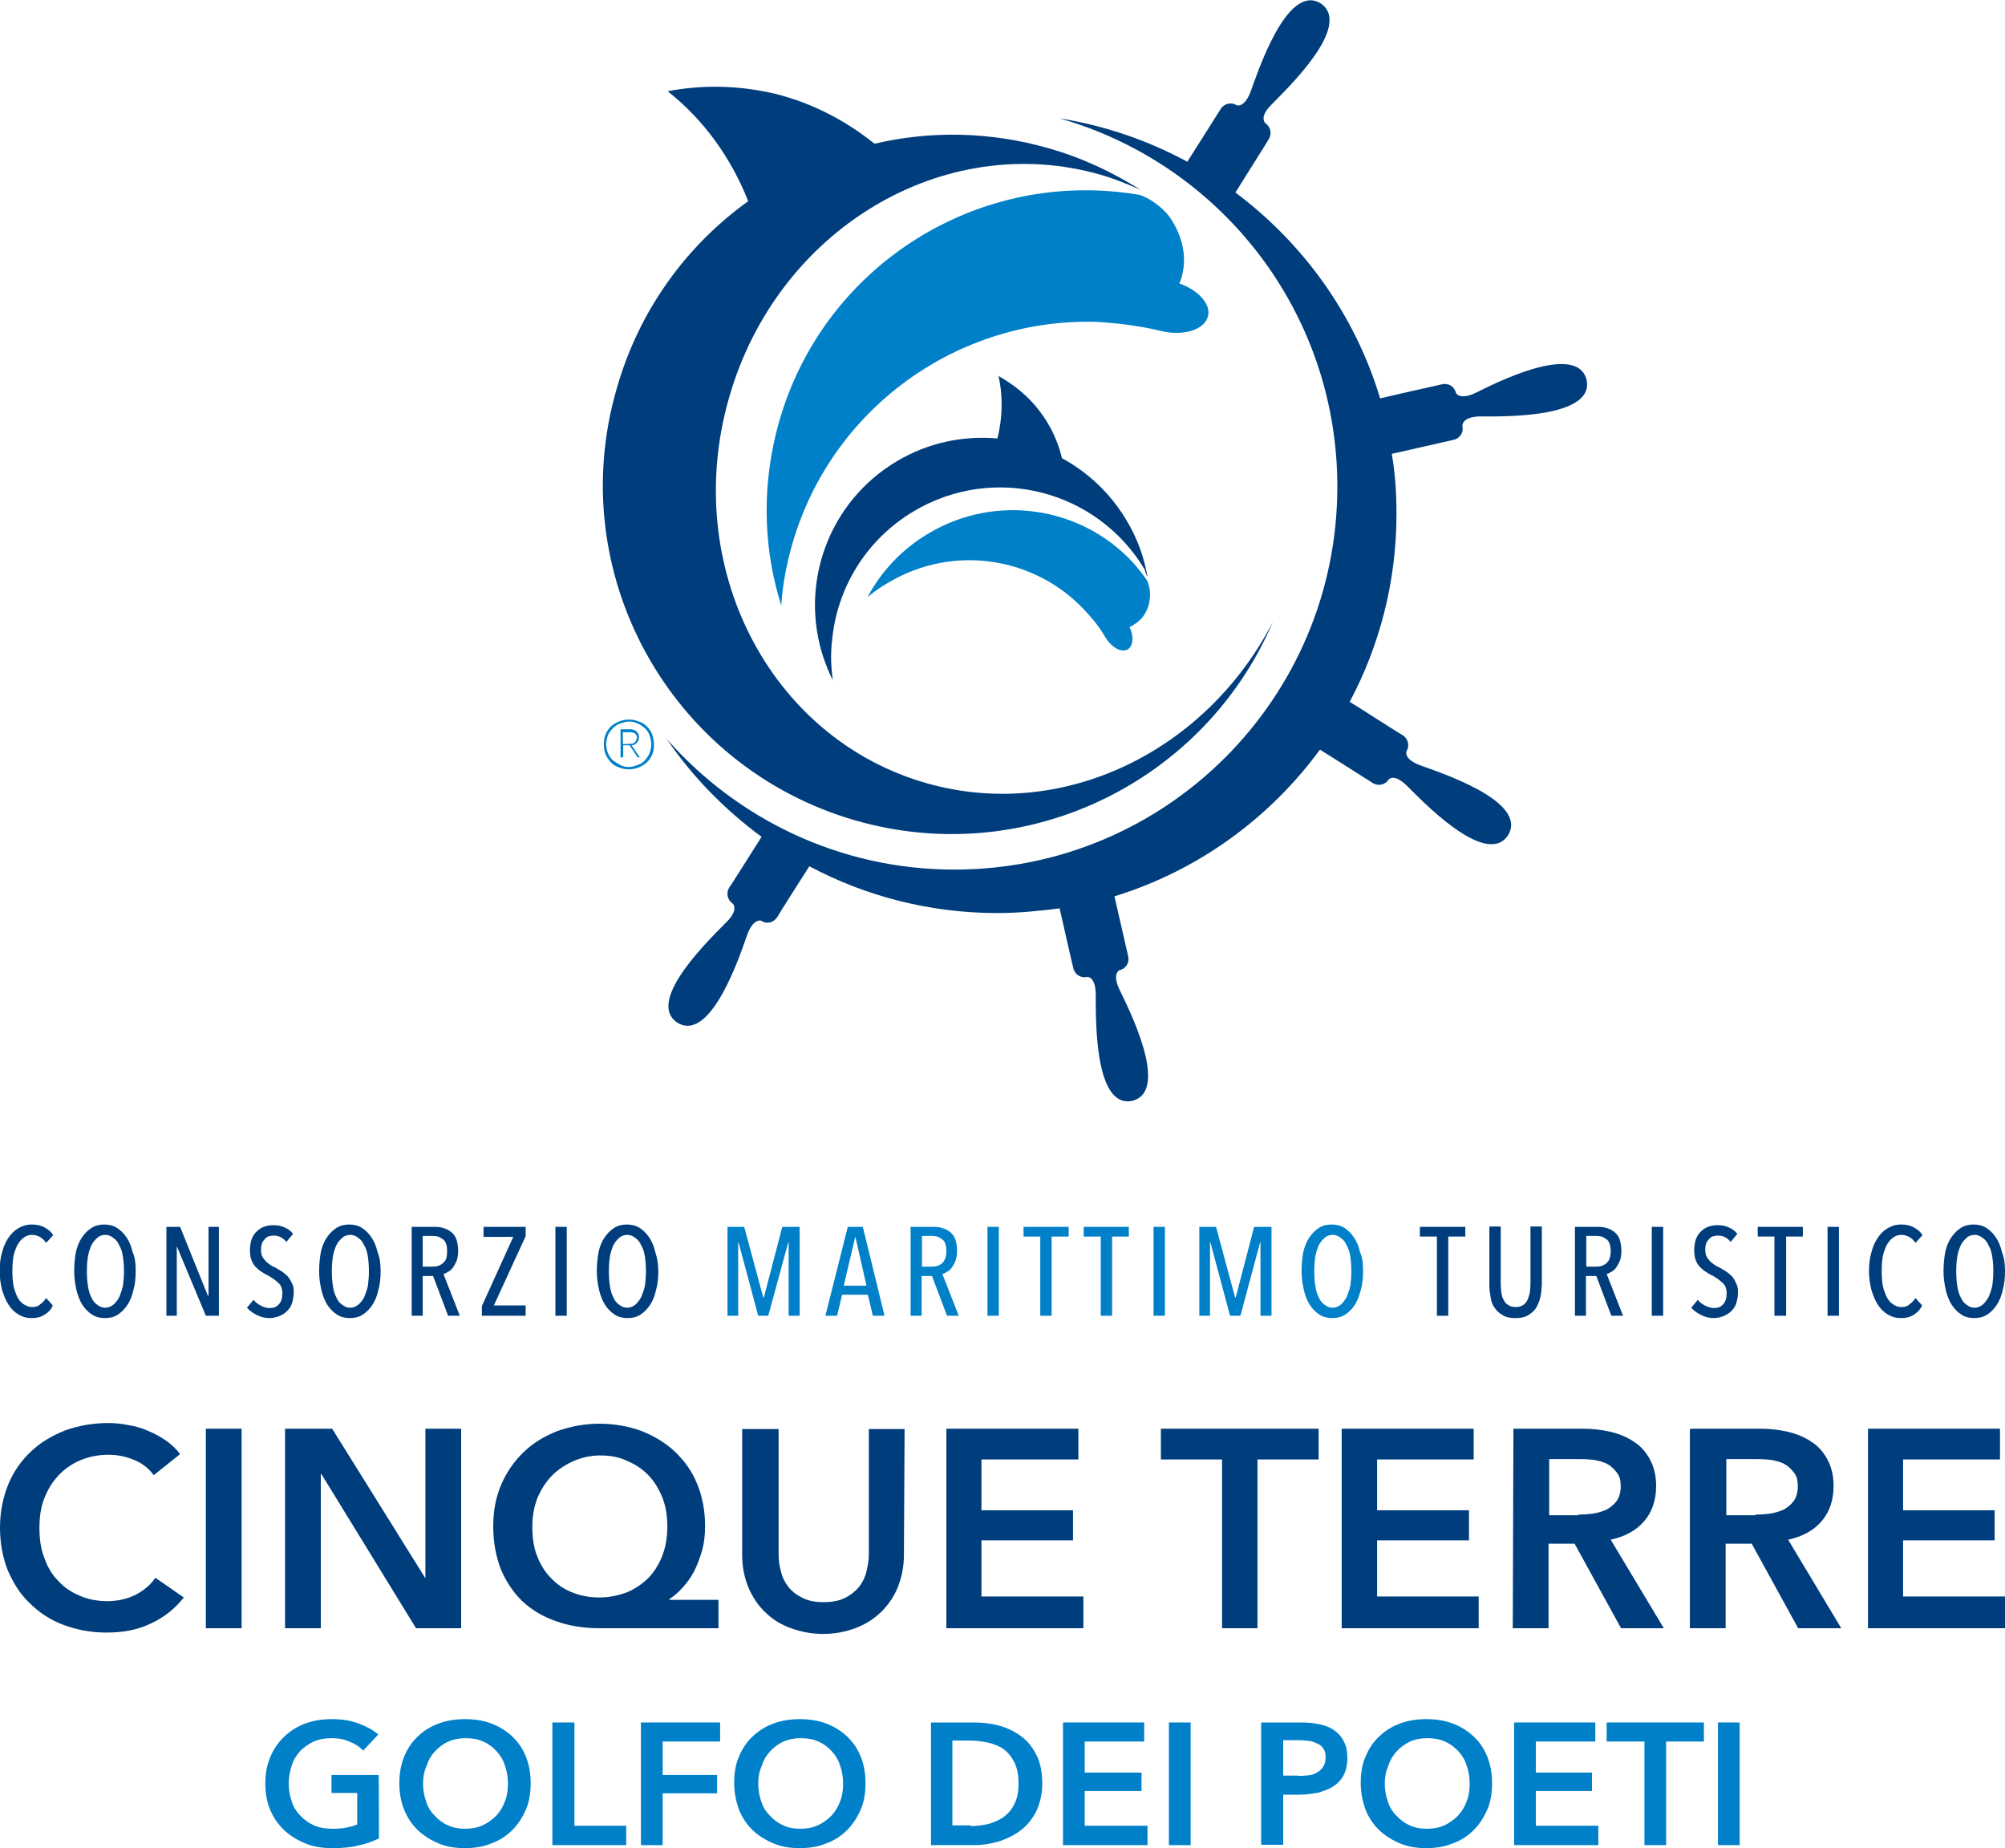 <svg xmlns="http://www.w3.org/2000/svg" xmlns:xlink="http://www.w3.org/1999/xlink" id="Livello_1" x="0px" y="0px" viewBox="0 0 600 553" style="enable-background:new 0 0 600 553;" xml:space="preserve"><style type="text/css">	.st0{fill:#003D7C;}	.st1{fill:#0080C9;}</style><g>	<path class="st0" d="M46,441.4c-1.5-2.1-3.6-3.7-6.2-4.7c-2.5-1-4.9-1.4-7.4-1.4c-3.1,0-5.9,0.6-8.5,1.7c-2.5,1.1-4.7,2.6-6.5,4.6  c-1.9,2-3.2,4.3-4.2,6.9c-1,2.6-1.4,5.5-1.4,8.6c0,3.3,0.4,6.3,1.4,8.9c1,2.8,2.3,5.1,4.1,6.9c1.8,2,3.8,3.4,6.4,4.5  c2.4,1.1,5.3,1.7,8.4,1.7c3.2,0,6-0.7,8.5-1.9c2.4-1.3,4.5-3,5.9-5.1l8.5,5.9c-2.6,3.3-5.8,5.9-9.7,7.7c-3.8,1.9-8.2,2.8-13.4,2.8  c-4.6,0-8.9-0.8-12.9-2.3s-7.3-3.7-10.1-6.5C6,477,4,473.7,2.3,469.8C0.8,466,0,461.7,0,457.1c0-4.7,0.9-9.1,2.5-13  c1.6-3.9,4-7.2,6.8-9.8c2.9-2.8,6.3-4.7,10.2-6.3c4-1.4,8.2-2.2,12.9-2.2c1.9,0,4,0.2,5.9,0.6c2.1,0.3,4.1,0.9,5.9,1.7  c1.9,0.8,3.7,1.7,5.4,2.9c1.6,1.1,3.1,2.5,4.3,4.1L46,441.4z"></path>	<rect x="61.6" y="427.5" class="st0" width="10.7" height="59.7"></rect>	<polygon class="st0" points="85.3,427.5 99.4,427.5 127.2,472.1 127.3,472.1 127.3,427.5 138,427.5 138,487.2 124.5,487.2   96.2,441.1 96,441.1 96,487.2 85.3,487.2  "></polygon>	<path class="st0" d="M179.6,435.5c-2.9,0-5.5,0.6-8,1.7s-4.6,2.5-6.5,4.4c-1.8,1.9-3.2,4.1-4.3,6.7c-1,2.6-1.5,5.4-1.5,8.5  c0,3.2,0.4,6.2,1.4,8.7c1,2.6,2.3,4.8,4.2,6.7c1.8,1.9,3.8,3.3,6.4,4.3c2.4,1,5.2,1.5,8.1,1.5s5.6-0.6,8.1-1.5  c2.5-1,4.6-2.5,6.5-4.3c1.8-1.9,3.2-4.1,4.2-6.7c1-2.6,1.5-5.5,1.5-8.7c0-3.1-0.4-5.8-1.4-8.5c-1-2.5-2.3-4.8-4.1-6.7  c-1.8-1.9-3.8-3.3-6.4-4.4C185.4,436,182.7,435.5,179.6,435.5 M215.4,487.2h-36c-4.7,0-9.1-0.7-13-2.1c-4-1.4-7.3-3.4-10-5.9  c-2.7-2.6-4.9-5.8-6.5-9.6c-1.5-3.9-2.3-8.1-2.3-13c0-4.5,0.8-8.7,2.4-12.4c1.6-3.7,3.8-6.9,6.7-9.7s6.3-4.8,10.1-6.3  c4-1.4,8.1-2.2,12.6-2.2s8.8,0.8,12.6,2.2c3.8,1.5,7.3,3.6,10.1,6.3c2.9,2.8,5.1,5.9,6.6,9.7c1.5,3.7,2.3,7.9,2.3,12.4  c0,2.8-0.3,5.2-0.9,7.4c-0.7,2.2-1.4,4.3-2.4,6.2c-1,1.9-2.1,3.4-3.4,4.8c-1.2,1.4-2.5,2.5-4,3.5v0.2h14.7v8.5H215.4z"></path>	<path class="st0" d="M270.5,465.3c0,3.6-0.7,6.8-1.9,9.8c-1.2,2.9-3,5.4-5.1,7.4c-2.1,2-4.6,3.6-7.6,4.7c-3,1.1-6,1.7-9.6,1.7  c-3.4,0-6.6-0.6-9.6-1.7c-3-1.1-5.5-2.6-7.6-4.7c-2.2-2-3.8-4.5-5.1-7.4c-1.2-2.9-1.9-6.2-1.9-9.8v-37.7H233V465  c0,1.8,0.2,3.5,0.7,5.2c0.4,1.8,1.2,3.3,2.2,4.6s2.4,2.4,4.2,3.3c1.8,0.9,3.8,1.3,6.4,1.3s4.6-0.4,6.4-1.3c1.8-0.9,3.1-2,4.2-3.3  c1-1.3,1.8-2.9,2.2-4.6s0.7-3.4,0.7-5.2v-37.4h10.7L270.5,465.3L270.5,465.3z"></path>	<polygon class="st0" points="283.2,427.5 322.7,427.5 322.7,436.7 293.7,436.7 293.7,451.9 321.1,451.9 321.1,460.9 293.7,460.9   293.7,477.7 324.2,477.7 324.2,487.2 283.2,487.2  "></polygon>	<polygon class="st0" points="365.7,436.7 347.4,436.7 347.4,427.5 394.6,427.5 394.6,436.7 376.3,436.7 376.3,487.2 365.7,487.2    "></polygon>	<polygon class="st0" points="401.5,427.5 441,427.5 441,436.7 412.1,436.7 412.1,451.9 439.6,451.9 439.6,460.9 412.1,460.9   412.1,477.7 442.5,477.7 442.5,487.2 401.5,487.2  "></polygon>	<path class="st0" d="M472.2,453.2c1.5,0,3.1-0.1,4.5-0.3c1.5-0.2,2.9-0.7,4.1-1.2c1.2-0.7,2.2-1.5,3-2.6s1.2-2.6,1.2-4.4  c0-1.7-0.3-3-1.1-4c-0.8-1-1.6-1.9-2.7-2.5c-1.1-0.7-2.4-1-3.8-1.3c-1.4-0.2-2.9-0.3-4.2-0.3h-9.6v16.8h8.7V453.2z M452.9,427.5  h20.8c2.9,0,5.5,0.3,8.1,0.9c2.6,0.6,4.9,1.5,7,2.9c2.1,1.3,3.7,3.1,4.9,5.3c1.2,2.2,1.9,4.8,1.9,8c0,4.3-1.2,7.8-3.6,10.6  c-2.4,2.8-5.8,4.6-10,5.5l15.9,26.5h-12.8l-13.9-25.3h-7.8v25.3h-10.7L452.9,427.5L452.9,427.5z"></path>	<path class="st0" d="M525.2,453.2c1.5,0,3.1-0.1,4.5-0.3c1.5-0.2,2.9-0.7,4.1-1.2c1.2-0.7,2.2-1.5,3-2.6c0.8-1.1,1.2-2.6,1.2-4.4  c0-1.7-0.3-3-1.1-4c-0.8-1-1.6-1.9-2.7-2.5c-1.1-0.7-2.4-1-3.8-1.3c-1.4-0.2-2.9-0.3-4.2-0.3h-9.6v16.8h8.7V453.2z M506,427.5h20.8  c2.9,0,5.5,0.3,8.1,0.9c2.6,0.6,4.9,1.5,7,2.9c2.1,1.3,3.7,3.1,4.9,5.3c1.2,2.2,1.9,4.8,1.9,8c0,4.3-1.2,7.8-3.6,10.6  s-5.8,4.6-10,5.5l15.9,26.5h-12.9l-13.9-25.3h-7.8v25.3h-10.7v-59.6H506z"></path>	<polygon class="st0" points="559,427.5 559,487.2 600,487.2 600,477.7 569.5,477.7 569.5,460.9 596.9,460.9 596.9,451.9   569.5,451.9 569.5,436.7 598.5,436.7 598.5,427.5  "></polygon>	<path class="st1" d="M113.4,550.1c-1.9,0.9-4,1.7-6.2,2.1c-2.2,0.6-4.8,0.8-7.7,0.8c-3,0-5.7-0.4-8.1-1.4c-2.4-1-4.6-2.3-6.4-4  c-1.8-1.8-3.2-3.7-4.2-6.2c-1-2.4-1.4-5-1.4-7.8c0-3,0.5-5.6,1.5-7.9c1-2.4,2.4-4.4,4.2-6.1c1.8-1.7,3.8-3,6.3-3.9  c2.4-0.9,5.1-1.3,7.9-1.3c3,0,5.6,0.4,8,1.3c2.4,0.9,4.4,2,5.9,3.3l-4.5,4.8c-1-1-2.2-1.9-4-2.6c-1.6-0.8-3.5-1.1-5.5-1.1  s-3.7,0.3-5.3,1c-1.5,0.7-3,1.7-4.1,2.9c-1.1,1.2-2,2.6-2.5,4.3c-0.5,1.7-0.9,3.4-0.9,5.3c0,2,0.3,3.7,0.9,5.4  c0.5,1.7,1.4,3.1,2.6,4.3c1.1,1.2,2.5,2.2,4.1,2.9c1.6,0.7,3.4,1,5.5,1c2.9,0,5.3-0.4,7.4-1.3v-9.4h-7.7v-5.4h14.1  C113.4,531.1,113.4,550.1,113.4,550.1z"></path>	<path class="st1" d="M126.6,533.6c0,2,0.3,3.7,0.9,5.4c0.5,1.7,1.4,3.1,2.6,4.3c1.1,1.2,2.4,2.2,4,2.9c1.5,0.7,3.3,1,5.1,1  c1.9,0,3.6-0.3,5.2-1c1.5-0.7,2.9-1.7,4.1-2.9c1.1-1.2,2-2.6,2.6-4.3c0.7-1.7,0.9-3.4,0.9-5.4c0-1.9-0.3-3.6-0.9-5.3  c-0.5-1.7-1.4-3.1-2.5-4.3c-1.1-1.2-2.4-2.2-4-2.9c-1.5-0.7-3.3-1-5.2-1c-1.9,0-3.6,0.3-5.2,1s-2.9,1.7-4,2.9s-2,2.6-2.5,4.3  C126.9,530,126.6,531.8,126.6,533.6 M119.5,533.6c0-3,0.5-5.6,1.4-7.9c1-2.4,2.3-4.4,4.1-6.1c1.8-1.7,3.8-3,6.3-3.9  c2.4-0.9,5.1-1.3,7.8-1.3c2.9,0,5.5,0.4,7.9,1.3c2.4,0.9,4.5,2.2,6.3,3.9c1.8,1.7,3.1,3.6,4.1,6.1s1.4,5.1,1.4,7.9  c0,2.9-0.4,5.5-1.4,7.8c-1,2.3-2.3,4.4-4.1,6.2c-1.8,1.8-3.8,3.1-6.3,4c-2.4,1-5.1,1.4-7.9,1.4c-2.9,0-5.5-0.4-7.8-1.4  c-2.4-1-4.5-2.3-6.3-4c-1.8-1.8-3.1-3.7-4.1-6.2C120,539.1,119.5,536.5,119.5,533.6"></path>	<polygon class="st1" points="165.3,515.4 165.3,552.1 187.4,552.1 187.4,546.3 171.9,546.3 171.9,515.4  "></polygon>	<polygon class="st1" points="191.8,515.4 191.8,552.1 198.3,552.1 198.3,536.6 214.6,536.6 214.6,531.1 198.3,531.1 198.3,521.1   215.5,521.1 215.5,515.4  "></polygon>	<path class="st1" d="M226.9,533.6c0,2,0.3,3.7,0.9,5.4c0.5,1.7,1.4,3.1,2.6,4.3c1.1,1.2,2.4,2.2,4,2.9c1.5,0.7,3.3,1,5.1,1  c1.9,0,3.6-0.3,5.2-1c1.5-0.7,2.9-1.7,4.1-2.9c1.1-1.2,2-2.6,2.6-4.3c0.7-1.7,0.9-3.4,0.9-5.4c0-1.9-0.3-3.6-0.9-5.3  c-0.5-1.7-1.4-3.1-2.5-4.3s-2.4-2.2-4-2.9c-1.5-0.7-3.3-1-5.2-1c-1.9,0-3.6,0.3-5.2,1s-2.9,1.7-4,2.9c-1.1,1.2-2,2.6-2.5,4.3  C227.2,530,226.9,531.8,226.9,533.6 M219.7,533.6c0-3,0.4-5.6,1.4-7.9c1-2.4,2.3-4.4,4.1-6.1c1.8-1.7,3.8-3,6.3-3.9  c2.4-0.9,5.1-1.3,7.8-1.3c2.9,0,5.5,0.4,7.9,1.3c2.4,0.9,4.5,2.2,6.3,3.9c1.8,1.7,3.1,3.6,4.1,6.1c1,2.4,1.4,5.1,1.4,7.9  c0,2.9-0.4,5.5-1.4,7.8c-1,2.3-2.3,4.4-4.1,6.2c-1.8,1.8-3.8,3.1-6.3,4c-2.4,1-5.1,1.4-7.9,1.4s-5.5-0.4-7.8-1.4  c-2.4-1-4.5-2.3-6.3-4c-1.8-1.8-3.1-3.7-4.1-6.2C220.3,539.1,219.7,536.5,219.7,533.6"></path>	<path class="st1" d="M290.5,546.4c1.6,0,3.4-0.2,5.1-0.6c1.6-0.4,3.2-1.1,4.6-2c1.3-1,2.5-2.2,3.3-3.9c0.9-1.7,1.3-3.6,1.3-6.2  c0-2.6-0.4-4.7-1.3-6.5c-0.9-1.7-2-3-3.3-3.9c-1.3-0.9-2.9-1.5-4.6-1.9c-1.6-0.3-3.4-0.6-5.1-0.6H285v25.4h5.5V546.4z M278.6,515.4  h13c2.4,0,4.8,0.3,7.3,0.9c2.4,0.7,4.6,1.7,6.5,3.1c2,1.4,3.5,3.3,4.7,5.6c1.2,2.3,1.8,5.3,1.8,8.7c0,3.2-0.7,5.9-1.8,8.3  c-1.2,2.3-2.7,4.2-4.7,5.7c-2,1.5-4.1,2.5-6.5,3.3c-2.4,0.7-4.8,1.1-7.3,1.1h-13V515.4z"></path>	<polygon class="st1" points="318.1,515.4 318.1,552.1 343.4,552.1 343.4,546.3 324.6,546.3 324.6,535.9 341.6,535.9 341.6,530.4   324.6,530.4 324.6,521.1 342.4,521.1 342.4,515.4  "></polygon>	<rect x="349.8" y="515.4" class="st1" width="6.5" height="36.7"></rect>	<path class="st1" d="M388.5,531.4c1.1,0,2.1-0.1,3.1-0.2c1-0.1,1.9-0.4,2.6-0.9c0.8-0.4,1.3-1,1.8-1.7c0.4-0.7,0.7-1.5,0.7-2.8  c0-1.1-0.2-2-0.7-2.6c-0.4-0.7-1.1-1.2-1.8-1.5c-0.8-0.3-1.5-0.7-2.5-0.8c-1-0.1-2-0.2-3-0.2H384v10.6h4.5V531.4z M377.4,515.4h12  c2.1,0,4,0.2,5.7,0.6c1.6,0.3,3.2,1,4.4,1.9c1.2,0.9,2.1,2,2.7,3.3c0.7,1.3,1,3,1,4.8c0,2.1-0.4,3.7-1.1,5.2  c-0.8,1.4-1.8,2.5-3.1,3.3c-1.3,0.9-2.9,1.4-4.5,1.9c-1.8,0.3-3.5,0.6-5.5,0.6H384V552h-6.6V515.4z"></path>	<path class="st1" d="M414.4,533.6c0,2,0.3,3.7,0.9,5.4c0.5,1.7,1.4,3.1,2.6,4.3c1.1,1.2,2.4,2.2,4,2.9c1.5,0.7,3.3,1,5.1,1  c1.9,0,3.6-0.3,5.2-1c1.5-0.7,2.9-1.7,4.1-2.9c1.1-1.2,2-2.6,2.6-4.3c0.7-1.7,0.9-3.4,0.9-5.4c0-1.9-0.3-3.6-0.9-5.3  c-0.5-1.7-1.4-3.1-2.5-4.3c-1.1-1.2-2.4-2.2-4-2.9s-3.3-1-5.2-1s-3.6,0.3-5.2,1c-1.5,0.7-2.9,1.7-4,2.9s-2,2.6-2.5,4.3  C414.7,530,414.4,531.8,414.4,533.6 M407.2,533.6c0-3,0.4-5.6,1.4-7.9c1-2.4,2.3-4.4,4.1-6.1c1.8-1.7,3.8-3,6.3-3.9  c2.4-0.9,5.1-1.3,7.8-1.3c2.9,0,5.5,0.4,7.9,1.3c2.4,0.9,4.5,2.2,6.3,3.9c1.8,1.7,3.1,3.6,4.1,6.1s1.4,5.1,1.4,7.9  c0,2.9-0.4,5.5-1.4,7.8c-1,2.3-2.3,4.4-4.1,6.2c-1.8,1.8-3.8,3.1-6.3,4c-2.4,1-5.1,1.4-7.9,1.4s-5.5-0.4-7.8-1.4  c-2.4-1-4.5-2.3-6.3-4c-1.8-1.8-3.1-3.7-4.1-6.2C407.8,539.1,407.2,536.5,407.2,533.6"></path>	<polygon class="st1" points="453.1,515.4 453.1,552.1 478.3,552.1 478.3,546.3 459.6,546.3 459.6,535.9 476.4,535.9 476.4,530.4   459.6,530.4 459.6,521.1 477.4,521.1 477.4,515.4  "></polygon>	<polygon class="st1" points="480.8,515.4 480.8,521.1 492.1,521.1 492.1,552.1 498.6,552.1 498.6,521.1 509.9,521.1 509.9,515.4    "></polygon>	<rect x="514.1" y="515.4" class="st1" width="6.5" height="36.7"></rect>	<path class="st0" d="M13.3,393.4c-1.1,0.7-2.3,1-3.8,1c-1.4,0-2.7-0.3-4-1.1c-1.2-0.7-2.2-1.7-3-3c-0.8-1.2-1.4-2.8-1.9-4.4  c-0.4-1.7-0.7-3.5-0.7-5.5c0-2,0.2-3.9,0.7-5.6c0.4-1.7,1.1-3.2,1.9-4.4c0.8-1.2,1.8-2.2,3-2.9s2.4-1.1,4-1.1  c1.3,0,2.6,0.2,3.7,0.8c1.1,0.6,2.1,1.3,2.7,2.4l-2.1,2.3c-0.5-0.8-1.2-1.4-1.9-1.8c-0.8-0.4-1.5-0.6-2.3-0.6c-1,0-1.9,0.3-2.6,0.9  c-0.8,0.6-1.3,1.3-1.9,2.3c-0.4,1-0.9,2.1-1.1,3.4c-0.2,1.3-0.3,2.8-0.3,4.2s0.1,2.9,0.3,4.2c0.2,1.3,0.7,2.4,1.1,3.4  c0.5,1,1.1,1.8,1.9,2.3s1.6,0.9,2.6,0.9c0.9,0,1.8-0.2,2.4-0.8c0.8-0.6,1.3-1.1,1.8-1.9l2,2.2C15.3,391.9,14.4,392.7,13.3,393.4"></path>	<path class="st0" d="M37.1,380.4c0-1.5-0.1-3-0.3-4.3c-0.2-1.3-0.5-2.5-1.1-3.4c-0.4-1-1-1.8-1.8-2.3c-0.7-0.6-1.5-0.9-2.4-0.9  c-0.9,0-1.8,0.3-2.4,0.9c-0.7,0.6-1.3,1.3-1.8,2.3c-0.4,1-0.8,2.1-1,3.4s-0.3,2.8-0.3,4.3s0.1,3,0.3,4.3s0.5,2.5,1,3.4  c0.4,1,1,1.8,1.8,2.3c0.7,0.6,1.5,0.9,2.4,0.9c0.9,0,1.6-0.3,2.4-0.9c0.7-0.6,1.3-1.3,1.8-2.3c0.4-1,0.8-2.1,1.1-3.4  C37,383.2,37.1,381.9,37.1,380.4 M40.6,380.4c0,2.1-0.2,4-0.7,5.7c-0.4,1.8-1,3.2-1.8,4.4s-1.8,2.2-2.9,2.9c-1.1,0.7-2.4,1-3.8,1  s-2.7-0.3-3.8-1c-1.1-0.7-2.1-1.7-2.9-2.9c-0.8-1.2-1.4-2.8-1.8-4.4c-0.4-1.8-0.7-3.6-0.7-5.7s0.2-4,0.5-5.7c0.4-1.8,1-3.2,1.8-4.4  c0.8-1.2,1.8-2.2,2.9-2.9s2.4-1,3.8-1s2.7,0.3,3.8,1c1.1,0.7,2.1,1.7,2.9,2.9c0.8,1.2,1.4,2.6,1.8,4.4  C40.5,376.4,40.6,378.3,40.6,380.4"></path>	<polygon class="st0" points="61.6,393.7 53,373.1 52.9,373.1 52.9,393.7 49.8,393.7 49.8,367.1 53.9,367.1 62.2,387.7 62.4,387.7   62.4,367.1 65.5,367.1 65.5,393.7  "></polygon>	<path class="st0" d="M87.9,386.6c0,1.2-0.2,2.3-0.5,3.3c-0.3,1-0.9,1.8-1.5,2.4c-0.7,0.7-1.4,1.1-2.3,1.5c-0.9,0.3-1.8,0.6-2.9,0.6  c-1.3,0-2.6-0.3-3.8-0.9c-1.2-0.6-2.2-1.3-3-2.2l2-2.4c0.5,0.8,1.3,1.3,2.2,1.8s1.8,0.7,2.6,0.7c1.1,0,2.1-0.3,2.7-1.1  c0.8-0.8,1.1-1.9,1.1-3.3c0-0.7-0.1-1.3-0.3-1.8c-0.2-0.6-0.5-1-1-1.4c-0.4-0.4-0.9-0.8-1.3-1.1c-0.5-0.3-1.1-0.7-1.6-1  c-0.8-0.3-1.4-0.8-2.1-1.2c-0.7-0.4-1.2-1-1.8-1.5c-0.5-0.6-0.9-1.2-1.2-2.1c-0.3-0.8-0.4-1.8-0.4-2.8c0-1.3,0.2-2.4,0.5-3.3  c0.4-1,0.9-1.8,1.6-2.4c0.7-0.7,1.4-1.1,2.3-1.4c0.9-0.3,1.8-0.4,2.6-0.4c1.3,0,2.4,0.2,3.4,0.7c1,0.4,1.9,1.1,2.5,1.9l-2,2.4  c-1-1.2-2.2-1.9-3.8-1.9c-0.4,0-1,0.1-1.4,0.2c-0.4,0.1-0.9,0.4-1.2,0.8c-0.3,0.3-0.7,0.8-0.9,1.3c-0.2,0.6-0.3,1.2-0.3,2  c0,0.7,0.1,1.2,0.3,1.8c0.2,0.4,0.5,0.9,0.9,1.3c0.3,0.4,0.8,0.8,1.2,1.1c0.4,0.3,1,0.7,1.5,0.9c0.7,0.3,1.4,0.8,2.1,1.2  c0.7,0.4,1.3,1,1.9,1.5c0.5,0.6,1,1.3,1.3,2.1C87.8,384.6,87.9,385.5,87.9,386.6"></path>	<path class="st0" d="M110.4,380.4c0-1.5-0.1-3-0.3-4.3c-0.2-1.3-0.5-2.5-1.1-3.4c-0.4-1-1-1.8-1.8-2.3c-0.7-0.6-1.5-0.9-2.4-0.9  c-0.9,0-1.8,0.3-2.4,0.9c-0.7,0.6-1.3,1.3-1.8,2.3c-0.4,1-0.8,2.1-1,3.4c-0.2,1.3-0.3,2.8-0.3,4.3s0.1,3,0.3,4.3  c0.2,1.3,0.5,2.5,1,3.4c0.4,1,1,1.8,1.8,2.3c0.7,0.6,1.5,0.9,2.4,0.9c0.9,0,1.6-0.3,2.4-0.9c0.7-0.6,1.3-1.3,1.8-2.3  c0.4-1,0.8-2.1,1.1-3.4C110.3,383.2,110.4,381.9,110.4,380.4 M113.9,380.4c0,2.1-0.2,4-0.7,5.7c-0.4,1.8-1,3.2-1.8,4.4  c-0.8,1.2-1.8,2.2-2.9,2.9c-1.1,0.7-2.4,1-3.8,1s-2.7-0.3-3.8-1c-1.1-0.7-2.1-1.7-2.9-2.9s-1.4-2.8-1.8-4.4  c-0.4-1.8-0.7-3.6-0.7-5.7s0.2-4,0.5-5.7c0.4-1.8,1-3.2,1.8-4.4c0.8-1.2,1.8-2.2,2.9-2.9c1.1-0.7,2.4-1,3.8-1c1.4,0,2.7,0.3,3.8,1  s2.1,1.7,2.9,2.9c0.8,1.2,1.4,2.6,1.8,4.4C113.7,376.4,113.9,378.3,113.9,380.4"></path>	<path class="st0" d="M133.8,374.4c0-0.9-0.1-1.7-0.3-2.2c-0.2-0.6-0.5-1.1-1-1.4c-0.4-0.3-0.9-0.6-1.4-0.8  c-0.5-0.1-1.1-0.2-1.5-0.2h-3.1v9.2h3.1c1.3,0,2.3-0.4,3.1-1.2C133.5,377.2,133.8,376,133.8,374.4 M134.1,393.7l-4.5-11.9h-3.1  v11.9h-3.3v-26.6h6.9c1,0,1.9,0.1,2.7,0.4c0.9,0.2,1.6,0.7,2.3,1.2c0.7,0.6,1.2,1.3,1.5,2.2c0.3,0.9,0.5,2.1,0.5,3.3  c0,1.1-0.1,2-0.4,2.9c-0.3,0.8-0.7,1.5-1.1,2.1c-0.4,0.6-0.9,1-1.4,1.3s-1.1,0.6-1.5,0.7l4.9,12.5H134.1z"></path>	<polygon class="st0" points="144.2,393.7 144.2,390.8 153.6,370.1 144.7,370.1 144.7,367.1 157.3,367.1 157.3,369.9 147.8,390.6   157.3,390.6 157.3,393.7  "></polygon>	<rect x="166.2" y="367.1" class="st0" width="3.4" height="26.6"></rect>	<path class="st0" d="M193.3,380.4c0-1.5-0.1-3-0.3-4.3c-0.2-1.3-0.5-2.5-1.1-3.4c-0.4-1-1-1.8-1.8-2.3c-0.7-0.6-1.5-0.9-2.4-0.9  c-0.9,0-1.8,0.3-2.4,0.9c-0.7,0.6-1.3,1.3-1.8,2.3c-0.4,1-0.8,2.1-1,3.4c-0.2,1.3-0.3,2.8-0.3,4.3s0.1,3,0.3,4.3  c0.2,1.3,0.5,2.5,1,3.4c0.4,1,1,1.8,1.8,2.3c0.7,0.6,1.5,0.9,2.4,0.9c0.9,0,1.6-0.3,2.4-0.9c0.7-0.6,1.2-1.3,1.8-2.3  c0.4-1,0.8-2.1,1.1-3.4C193.2,383.2,193.3,381.9,193.3,380.4 M197,380.4c0,2.1-0.2,4-0.7,5.7c-0.4,1.8-1,3.2-1.8,4.4  c-0.8,1.2-1.8,2.2-2.9,2.9c-1.1,0.7-2.4,1-3.8,1c-1.4,0-2.7-0.3-3.8-1c-1.1-0.7-2.1-1.7-2.9-2.9c-0.8-1.2-1.4-2.8-1.8-4.4  c-0.4-1.8-0.7-3.6-0.7-5.7s0.2-4,0.5-5.7c0.4-1.8,1-3.2,1.8-4.4c0.8-1.2,1.8-2.2,2.9-2.9c1.1-0.7,2.4-1,3.8-1s2.7,0.3,3.8,1  c1.1,0.7,2.1,1.7,2.9,2.9c0.8,1.2,1.4,2.6,1.8,4.4C196.7,376.4,197,378.3,197,380.4"></path>	<polygon class="st1" points="236,393.7 236,371.7 235.9,371.7 229.9,393.7 226.9,393.7 221,371.7 220.9,371.7 220.9,393.7   217.7,393.7 217.7,367.1 222.7,367.1 228.4,388.2 228.6,388.2 234.1,367.1 239.3,367.1 239.3,393.7  "></polygon>	<path class="st1" d="M256,370.2h-0.1l-3.4,14.5h6.8L256,370.2z M261.2,393.7l-1.5-6.3h-7.7l-1.5,6.3H247l6.7-26.6h4.5l6.5,26.6  H261.2z"></path>	<path class="st1" d="M283.2,374.4c0-0.9-0.1-1.7-0.3-2.2c-0.2-0.6-0.5-1.1-1-1.4c-0.4-0.3-0.9-0.6-1.4-0.8  c-0.5-0.1-1.1-0.2-1.5-0.2h-3.1v9.2h3.1c1.3,0,2.3-0.4,3.1-1.2C282.7,377.2,283.2,376,283.2,374.4 M283.4,393.7l-4.5-11.9h-3.1  v11.9h-3.3v-26.6h6.9c1,0,1.9,0.1,2.7,0.4c0.9,0.2,1.6,0.7,2.3,1.2c0.7,0.6,1.2,1.3,1.5,2.2c0.3,0.9,0.5,2.1,0.5,3.3  c0,1.1-0.1,2-0.4,2.9c-0.3,0.8-0.7,1.5-1.1,2.1c-0.4,0.6-0.9,1-1.4,1.3c-0.5,0.3-1,0.6-1.5,0.7l4.9,12.5H283.4z"></path>	<rect x="295.5" y="367.1" class="st1" width="3.4" height="26.6"></rect>	<polygon class="st1" points="314.7,370 314.7,393.7 311.3,393.7 311.3,370 306.3,370 306.3,367.1 319.8,367.1 319.8,370  "></polygon>	<polygon class="st1" points="332.8,370 332.8,393.7 329.4,393.7 329.4,370 324.3,370 324.3,367.1 337.8,367.1 337.8,370  "></polygon>	<rect x="345.2" y="367.1" class="st1" width="3.4" height="26.6"></rect>	<polygon class="st1" points="377.2,393.7 377.2,371.7 377.1,371.7 371.2,393.7 368.1,393.7 362.2,371.7 362.1,371.7 362.1,393.7   358.9,393.7 358.9,367.1 363.9,367.1 369.6,388.2 369.8,388.2 375.3,367.1 380.5,367.1 380.5,393.7  "></polygon>	<path class="st1" d="M404.4,380.4c0-1.5-0.1-3-0.3-4.3c-0.2-1.3-0.5-2.5-1.1-3.4c-0.4-1-1-1.8-1.8-2.3c-0.7-0.6-1.5-0.9-2.4-0.9  c-0.9,0-1.8,0.3-2.4,0.9c-0.7,0.6-1.3,1.3-1.8,2.3c-0.4,1-0.8,2.1-1,3.4c-0.2,1.3-0.3,2.8-0.3,4.3s0.1,3,0.3,4.3s0.5,2.5,1,3.4  c0.4,1,1,1.8,1.8,2.3c0.7,0.6,1.5,0.9,2.4,0.9s1.6-0.3,2.4-0.9c0.7-0.6,1.2-1.3,1.8-2.3c0.4-1,0.8-2.1,1.1-3.4  C404.3,383.2,404.4,381.9,404.4,380.4 M407.9,380.4c0,2.1-0.2,4-0.7,5.7s-1,3.2-1.8,4.4s-1.8,2.2-2.9,2.9c-1.1,0.7-2.4,1-3.8,1  c-1.4,0-2.7-0.3-3.8-1c-1.1-0.7-2.1-1.7-2.9-2.9c-0.8-1.2-1.4-2.8-1.8-4.4c-0.4-1.8-0.7-3.6-0.7-5.7s0.2-4,0.5-5.7  c0.4-1.8,1-3.2,1.8-4.4c0.8-1.2,1.8-2.2,2.9-2.9c1.1-0.7,2.4-1,3.8-1c1.4,0,2.7,0.3,3.8,1s2.1,1.7,2.9,2.9c0.8,1.2,1.4,2.6,1.8,4.4  C407.8,376.4,407.9,378.3,407.9,380.4"></path>	<polygon class="st0" points="433.4,370 433.4,393.7 430,393.7 430,370 424.9,370 424.9,367.1 438.5,367.1 438.5,370  "></polygon>	<path class="st0" d="M460.9,388.4c-0.3,1.2-0.8,2.2-1.3,3.1c-0.7,0.9-1.4,1.5-2.4,2.1c-1,0.6-2.3,0.8-3.7,0.8  c-1.4,0-2.7-0.2-3.7-0.8c-1-0.6-1.8-1.2-2.4-2.1c-0.7-0.9-1.1-1.9-1.3-3.1c-0.2-1.2-0.4-2.4-0.4-3.9v-17.5h3.4v17.2  c0,0.9,0.1,1.8,0.2,2.6c0.1,0.9,0.3,1.5,0.7,2.2c0.3,0.7,0.8,1.2,1.4,1.5c0.5,0.4,1.3,0.6,2.2,0.6c0.9,0,1.6-0.2,2.2-0.6  c0.5-0.3,1-0.9,1.3-1.5c0.3-0.7,0.5-1.4,0.7-2.2c0.1-0.9,0.2-1.8,0.2-2.6v-17.2h3.4v17.5C461.3,385.9,461.2,387.2,460.9,388.4"></path>	<path class="st0" d="M482,374.4c0-0.9-0.1-1.7-0.3-2.2c-0.2-0.6-0.5-1.1-1-1.4c-0.4-0.3-0.9-0.6-1.4-0.8c-0.5-0.1-1.1-0.2-1.5-0.2  h-3.1v9.2h3.1c1.3,0,2.3-0.4,3.1-1.2C481.6,377.2,482,376,482,374.4 M482.2,393.7l-4.5-11.9h-3.1v11.9h-3.3v-26.6h6.9  c1,0,1.9,0.1,2.7,0.4c0.9,0.2,1.6,0.7,2.3,1.2c0.7,0.6,1.2,1.3,1.5,2.2c0.3,0.9,0.5,2.1,0.5,3.3c0,1.1-0.1,2-0.4,2.9  c-0.3,0.8-0.7,1.5-1.1,2.1c-0.4,0.6-0.9,1-1.4,1.3c-0.5,0.3-1.1,0.6-1.5,0.7l4.9,12.5H482.2z"></path>	<rect x="494.3" y="367.1" class="st0" width="3.4" height="26.6"></rect>	<path class="st0" d="M520.1,386.6c0,1.2-0.2,2.3-0.5,3.3c-0.3,1-0.9,1.8-1.5,2.4c-0.7,0.7-1.4,1.1-2.3,1.5  c-0.9,0.3-1.8,0.6-2.9,0.6c-1.3,0-2.6-0.3-3.8-0.9c-1.2-0.6-2.2-1.3-3-2.2l2-2.4c0.5,0.8,1.3,1.3,2.2,1.8c0.9,0.4,1.8,0.7,2.6,0.7  c1.1,0,2.1-0.3,2.7-1.1c0.8-0.8,1.1-1.9,1.1-3.3c0-0.7-0.1-1.3-0.3-1.8c-0.2-0.6-0.5-1-1-1.4s-0.9-0.8-1.3-1.1  c-0.5-0.3-1.1-0.7-1.6-1c-0.8-0.3-1.4-0.8-2.1-1.2c-0.7-0.4-1.2-1-1.8-1.5c-0.5-0.6-0.9-1.2-1.2-2.1c-0.3-0.8-0.4-1.8-0.4-2.8  c0-1.3,0.2-2.4,0.5-3.3c0.4-1,0.9-1.8,1.6-2.4c0.7-0.7,1.4-1.1,2.3-1.4c0.9-0.3,1.8-0.4,2.6-0.4c1.3,0,2.4,0.2,3.4,0.7  c1,0.4,1.9,1.1,2.5,1.9l-2,2.4c-1-1.2-2.2-1.9-3.8-1.9c-0.4,0-1,0.1-1.4,0.2c-0.4,0.1-0.9,0.4-1.2,0.8c-0.3,0.3-0.7,0.8-0.9,1.3  c-0.2,0.6-0.3,1.2-0.3,2c0,0.7,0.1,1.2,0.3,1.8c0.2,0.4,0.5,0.9,0.9,1.3c0.3,0.4,0.8,0.8,1.2,1.1c0.4,0.3,1,0.7,1.5,0.9  c0.7,0.3,1.4,0.8,2.1,1.2c0.7,0.4,1.3,1,1.9,1.5c0.5,0.6,1,1.3,1.3,2.1C519.9,384.6,520.1,385.5,520.1,386.6"></path>	<polygon class="st0" points="534.5,370 534.5,393.7 531,393.7 531,370 526,370 526,367.1 539.5,367.1 539.5,370  "></polygon>	<rect x="546.9" y="367.1" class="st0" width="3.4" height="26.6"></rect>	<path class="st0" d="M572.7,393.4c-1.1,0.7-2.3,1-3.8,1c-1.4,0-2.7-0.3-4-1.1c-1.2-0.7-2.2-1.7-3-3c-0.8-1.2-1.4-2.8-1.9-4.4  c-0.4-1.7-0.7-3.5-0.7-5.5c0-2,0.2-3.9,0.7-5.6c0.4-1.7,1.1-3.2,1.9-4.4c0.8-1.2,1.8-2.2,3-2.9c1.2-0.7,2.4-1.1,4-1.1  c1.3,0,2.6,0.2,3.7,0.8c1.1,0.6,2.1,1.3,2.7,2.4l-2.1,2.3c-0.5-0.8-1.2-1.4-1.9-1.8c-0.8-0.4-1.5-0.6-2.3-0.6c-1,0-1.9,0.3-2.6,0.9  c-0.8,0.6-1.3,1.3-1.9,2.3c-0.4,1-0.9,2.1-1.1,3.4c-0.2,1.3-0.3,2.8-0.3,4.2s0.1,2.9,0.3,4.2c0.2,1.3,0.7,2.4,1.1,3.4  c0.5,1,1.1,1.8,1.9,2.3c0.8,0.6,1.6,0.9,2.6,0.9c0.9,0,1.8-0.2,2.4-0.8c0.8-0.6,1.3-1.1,1.8-1.9l2,2.2  C574.6,391.9,573.8,392.7,572.7,393.4"></path>	<path class="st0" d="M596.5,380.4c0-1.5-0.1-3-0.3-4.3c-0.2-1.3-0.5-2.5-1.1-3.4c-0.4-1-1-1.8-1.8-2.3c-0.7-0.6-1.5-0.9-2.4-0.9  s-1.8,0.3-2.4,0.9c-0.7,0.6-1.3,1.3-1.8,2.3c-0.4,1-0.8,2.1-1,3.4c-0.2,1.3-0.3,2.8-0.3,4.3s0.1,3,0.3,4.3c0.2,1.3,0.5,2.5,1,3.4  c0.4,1,1,1.8,1.8,2.3c0.7,0.6,1.5,0.9,2.4,0.9s1.6-0.3,2.4-0.9c0.7-0.6,1.2-1.3,1.8-2.3c0.4-1,0.8-2.1,1.1-3.4  C596.4,383.2,596.5,381.9,596.5,380.4 M600,380.4c0,2.1-0.2,4-0.7,5.7c-0.4,1.8-1,3.2-1.8,4.4s-1.8,2.2-2.9,2.9  c-1.1,0.7-2.4,1-3.8,1c-1.4,0-2.7-0.3-3.8-1c-1.1-0.7-2.1-1.7-2.9-2.9s-1.4-2.8-1.8-4.4c-0.4-1.8-0.7-3.6-0.7-5.7s0.2-4,0.5-5.7  c0.4-1.8,1-3.2,1.8-4.4c0.8-1.2,1.8-2.2,2.9-2.9c1.1-0.7,2.4-1,3.8-1s2.7,0.3,3.8,1c1.1,0.7,2.1,1.7,2.9,2.9  c0.8,1.2,1.4,2.6,1.8,4.4C599.8,376.4,600,378.3,600,380.4"></path>	<path class="st1" d="M353.8,82.2c-0.2,0.9-0.5,1.8-0.9,2.6c5.7,2,9.5,6.2,8.6,9.8c-1,4.1-7.4,6.1-14.2,4.4c-3.7-0.9-7.5-1.5-11.2-2  c-2.9-0.3-5.7-0.6-8.5-0.7c-42.3-1-81,27.4-91.5,70.2c-1.2,5-2,9.8-2.3,14.7c-5.1-16.1-5.9-33.8-1.6-51.4  c10.9-44.8,51.7-74.4,96-72.8c4.2,0.1,8.5,0.6,12.8,1.3c1,0.3,5.1,1.9,8.7,6.2C353.4,69.6,355.3,75.9,353.8,82.2"></path>	<path class="st1" d="M277.9,159.6c-8,4.7-14.2,11.4-18.3,19.1c2-1.7,4-3.1,6.3-4.4c19.5-11.6,43.9-7.6,58.7,8.3  c1,1.1,2,2.2,2.9,3.3c1.2,1.5,2.3,3.1,3.3,4.8c1.9,3.1,4.8,4.7,6.7,3.6c1.6-1,1.9-3.9,0.5-6.7c0.4-0.2,0.9-0.3,1.3-0.7  c2.9-1.7,4.5-4.6,4.8-7.9c0.3-2.9-0.7-5-0.9-5.4c-1.3-1.9-2.6-3.5-4.1-5.2C323.8,151.7,298.2,147.5,277.9,159.6"></path>	<path class="st0" d="M256,245.5c51.2,14.7,104.5-11.6,124.9-59.4c-20,38.8-63,59.9-103.8,48.2c-47-13.5-73.4-65.1-58.9-115.4  c14.4-50.3,64.2-80.1,111.2-66.6c4.2,1.2,8,2.8,11.9,4.5c-8.4-5.3-17.5-9.6-27.4-12.4c-17.7-5.1-35.5-5.3-52.2-1.4  c-8.5-6.8-18.4-12.1-29.6-14.9c-10.9-2.6-21.9-2.8-32.3-0.8c10.9,8.6,19,20,24.1,32.9c-18.4,13.2-32.6,32.5-39.3,55.9  C168.4,171.5,200.5,229.5,256,245.5"></path>	<path class="st0" d="M343.4,172.6c-1-5.8-3.1-11.7-6.4-17.1c-4.8-8-11.5-14.2-19.2-18.4c-1.2-5-3.4-9.8-6.7-14.1  c-3.4-4.5-7.7-7.9-12.3-10.5c1.4,6.2,1.2,12.5-0.3,18.7c-10.2-0.9-20.7,1.2-30.1,6.8c-20.7,12.3-29.3,37.1-21.9,59  c0.8,2.2,1.6,4.4,2.7,6.5c-0.5-4-0.7-7.8-0.2-11.8c1.4-15.5,10-30.1,24.4-38.7c24-14.3,54.9-6.5,69.2,17.5  C342.8,171.4,343.1,172.1,343.4,172.6"></path>	<path class="st0" d="M443,124.6c5.4,0,34.2,0.8,31.8-10.9c-2.9-11.7-28.5,1.5-33.3,3.9c-4.8,2.2-5.8,0-5.8,0  c-0.4-1.9-2.3-3.1-4.2-2.6c-1,0.2-16.5,3.7-18.5,4.2c-7.5-25-23-46.4-43.3-61.6c1.2-2,9.6-15.2,10-16c1-1.7,0.5-3.7-1.1-4.8  c0,0-1.9-1.8,1.9-5.5c3.7-3.9,24.7-23.5,14.7-30.3c-10.2-6.2-19,21.2-20.9,26.3c-1.9,5.1-4.2,4.2-4.2,4.2c-1.6-1-3.7-0.6-4.8,1.1  c-0.5,0.8-8.7,13.8-10,15.8c-11.8-6.4-24.6-10.8-38.3-13C365,49,400.2,93.1,400.2,145.6c0,63.3-51.2,114.6-114.6,114.6  c-34.3,0-65.1-15.2-86.1-39.1c7.7,11.3,17.3,21.1,28.4,29.3c-2.2,3.4-9.1,14.5-9.7,15.2c-1,1.7-0.5,3.7,1.1,4.8  c0,0,1.9,1.8-1.9,5.5c-3.7,3.9-24.7,23.5-14.7,30.1c10.2,6.3,19.1-21.2,20.9-26.3c1.9-5.1,4.2-4.2,4.2-4.2c1.6,1.1,3.7,0.6,4.8-1.1  c0.4-0.8,7.5-11.9,9.6-15.2c16.7,8.9,35.9,14,56.2,14c6.4,0,12.5-0.6,18.7-1.4c0.8,3.5,3.8,16.9,4.1,17.9c0.4,1.9,2.3,3.1,4.2,2.6  c0,0,2.5-0.1,2.5,5.3c0.1,5.4-0.8,34.2,10.9,31.8c11.7-2.9-1.5-28.5-3.8-33.3s0-5.8,0-5.8c1.9-0.4,3.1-2.3,2.6-4.2  c-0.2-0.9-3.3-14.5-4.1-17.9c25-7.7,46.4-23.3,61.5-43.9c2.2,1.4,15.1,9.5,15.8,10c1.6,1,3.7,0.6,4.8-1.1c0,0,1.6-1.9,5.5,2  c3.8,3.7,23.6,24.8,30.2,14.7c6.2-10.3-21.2-19-26.3-20.9s-4.1-4.2-4.1-4.2c1-1.7,0.5-3.7-1.1-4.8c-0.9-0.4-13.7-8.7-15.9-10  c8.9-16.7,14-35.9,14-56.2c0-6.2-0.4-12.2-1.4-18c1.9-0.4,17.5-4,18.5-4.2c1.9-0.4,3.1-2.3,2.6-4.2  C437.7,127.1,437.6,124.7,443,124.6"></path>	<g>		<path class="st1" d="M181.9,220.1c0.3-0.9,0.9-1.5,1.5-2.2c0.7-0.7,1.3-1.1,2.2-1.4c0.9-0.3,1.8-0.6,2.6-0.6   c0.9,0,1.8,0.2,2.6,0.6c0.9,0.3,1.5,0.9,2.2,1.4c0.7,0.7,1.1,1.3,1.4,2.2s0.5,1.8,0.5,2.6s-0.2,1.8-0.5,2.6   c-0.3,0.9-0.9,1.5-1.4,2.2c-0.7,0.7-1.3,1.1-2.2,1.4c-0.8,0.3-1.6,0.6-2.6,0.6s-1.9-0.2-2.6-0.6s-1.5-0.9-2.2-1.4   c-0.7-0.7-1.1-1.3-1.5-2.2c-0.3-0.9-0.5-1.7-0.5-2.6S181.6,220.9,181.9,220.1 M181.2,225.7c0.4,0.9,1,1.7,1.6,2.4   c0.7,0.7,1.5,1.2,2.4,1.5c0.9,0.4,1.9,0.6,3,0.6c1,0,2-0.2,3-0.6c0.9-0.4,1.8-0.9,2.4-1.5c0.7-0.7,1.2-1.4,1.6-2.4   c0.4-0.9,0.5-1.9,0.5-2.9c0-1-0.2-2-0.5-3c-0.4-0.9-0.9-1.8-1.6-2.4c-0.7-0.7-1.4-1.2-2.4-1.5c-0.9-0.4-1.9-0.6-3-0.6   c-1,0-2,0.2-3,0.6c-0.9,0.4-1.8,0.9-2.4,1.5c-0.7,0.7-1.2,1.4-1.6,2.4c-0.4,0.9-0.5,1.9-0.5,3   C180.7,223.8,180.9,224.8,181.2,225.7 M189.8,222.3c-0.4,0.2-1.1,0.3-1.9,0.3h-1.5v-3.5h2.1c0.5,0,1,0.1,1.4,0.3   c0.4,0.2,0.7,0.7,0.7,1.3C190.5,221.5,190.2,221.9,189.8,222.3 M191.6,226.8L189,223c0.5,0,1.1-0.2,1.5-0.7   c0.4-0.3,0.7-0.9,0.7-1.7c0-0.8-0.2-1.3-0.8-1.8c-0.4-0.4-1.1-0.6-2-0.6h-2.7v8.4h0.8v-3.6h1.9l2.4,3.6H191.6z"></path>	</g></g></svg>